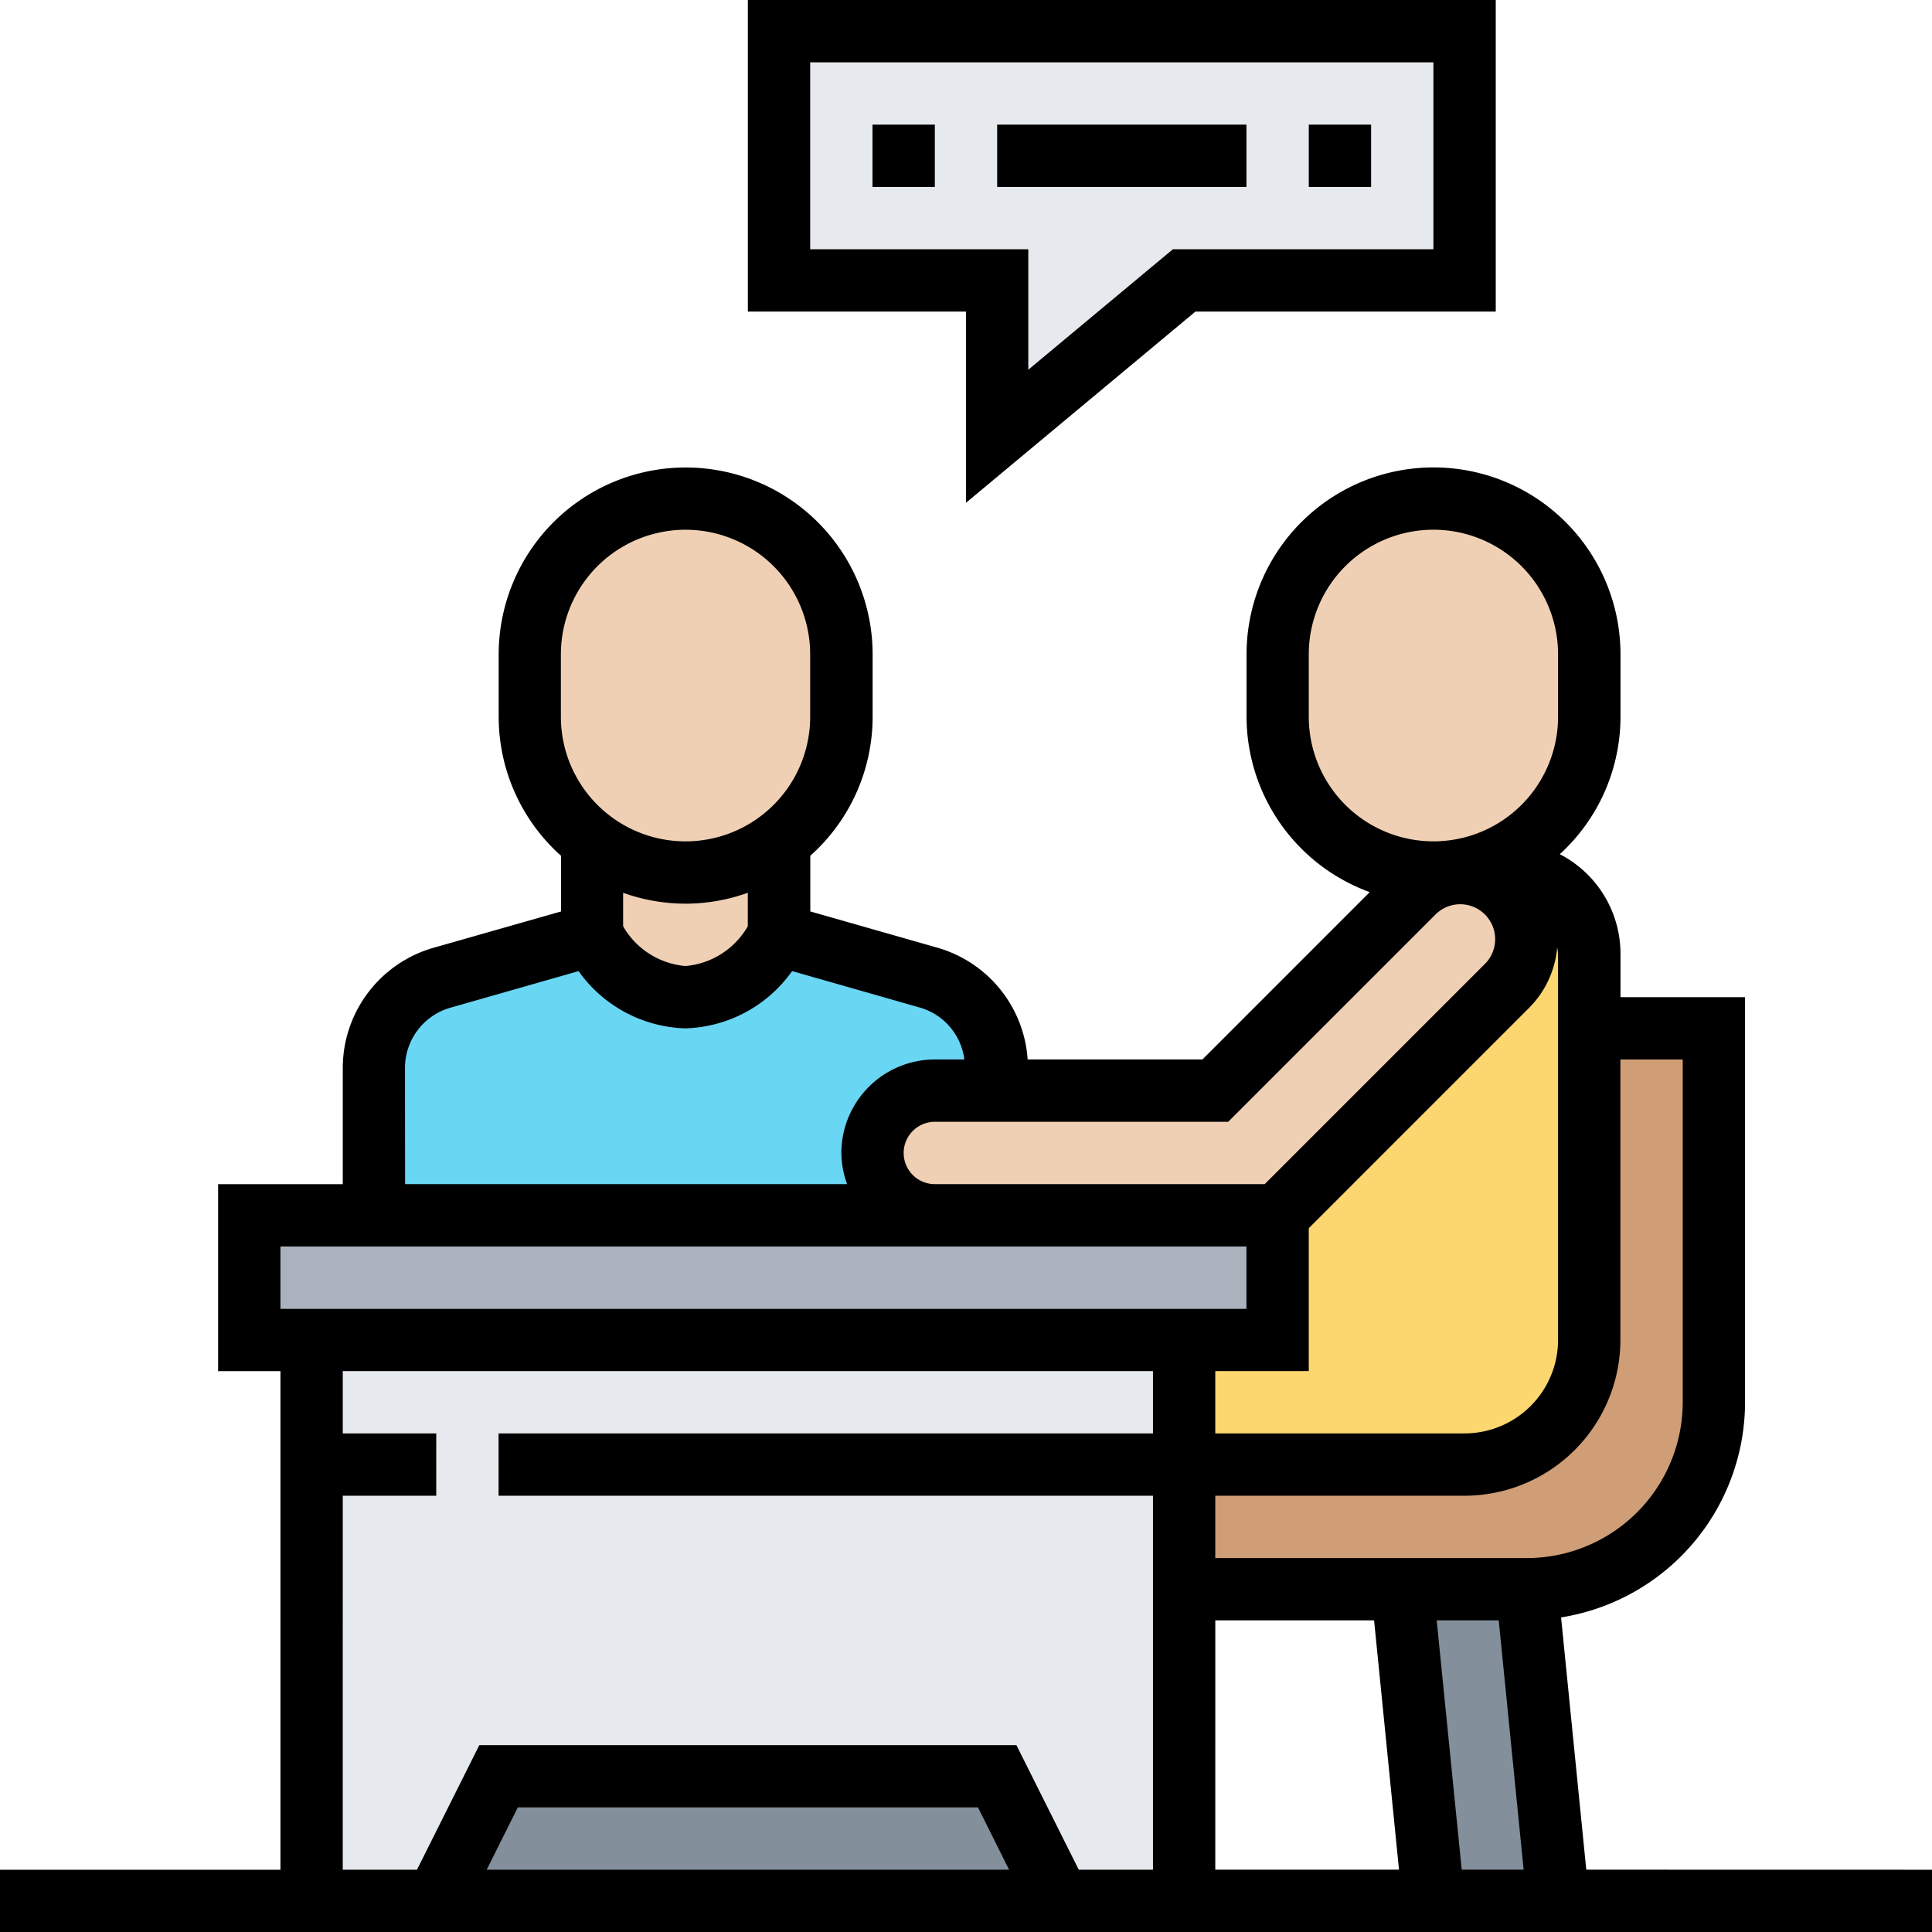 <svg xmlns="http://www.w3.org/2000/svg" width="76" height="76" viewBox="0 0 76 76">
  <g id="consultation_1_" data-name="consultation (1)" transform="translate(0)">
    <path id="Path_586910" data-name="Path 586910" d="M200,17.806V8h26.968v9.806H215.936l-7.355,6.129V17.806Zm0,0" transform="translate(-169.355 -6.774)" fill="#e6e9ed"/>
    <path id="Path_586911" data-name="Path 586911" d="M114.323,380.9v12.258h-4.9l-2.452-4.9H87.355l-2.452,4.9H80V376h34.323Zm0,0" transform="translate(-67.742 -318.387)" fill="#e6e9ed"/>
    <path id="Path_586912" data-name="Path 586912" d="M114.323,344v4.9H80V344Zm0,0" transform="translate(-67.742 -291.29)" fill="#e6e9ed"/>
    <path id="Path_586913" data-name="Path 586913" d="M104.452,312v4.9H64V312Zm0,0" transform="translate(-54.194 -264.193)" fill="#aab2bd"/>
    <path id="Path_586914" data-name="Path 586914" d="M134.065,456l2.452,4.9H112l2.452-4.9Zm0,0" transform="translate(-94.839 -386.129)" fill="#838f9b"/>
    <path id="Path_586915" data-name="Path 586915" d="M364.9,408l1.226,12.258h-4.9L360,408Zm0,0" transform="translate(-304.839 -345.484)" fill="#838f9b"/>
    <path id="Path_586916" data-name="Path 586916" d="M324.839,264v14.71a7.361,7.361,0,0,1-7.355,7.355H304v-4.9h11.032a4.9,4.9,0,0,0,4.9-4.9V264Zm0,0" transform="translate(-257.419 -223.548)" fill="#cf9e76"/>
    <path id="Path_586917" data-name="Path 586917" d="M316.724,228.438a2.6,2.6,0,0,0,0-3.677,2.76,2.76,0,0,0-1.691-.748V224h1.691a3.055,3.055,0,0,1,1.434.343,3.2,3.2,0,0,1,1.778,2.869v15.175a4.9,4.9,0,0,1-4.9,4.9H304v-4.9h3.677v-4.9h-.5a1.236,1.236,0,0,0,.858-.356Zm0,0" transform="translate(-257.419 -189.677)" fill="#fcd770"/>
    <path id="Path_586918" data-name="Path 586918" d="M118.065,251.032H96v-5.811a3.674,3.674,0,0,1,2.672-3.53L104.581,240s1.226,2.452,3.677,2.452S111.936,240,111.936,240l5.908,1.691a3.674,3.674,0,0,1,2.672,3.53v.907h-2.452a2.469,2.469,0,0,0-2.452,2.452,2.459,2.459,0,0,0,2.452,2.452Zm0,0" transform="translate(-81.291 -203.226)" fill="#69d6f4"/>
    <g id="Group_43540" data-name="Group 43540" transform="translate(20.839 19.613)">
      <path id="Path_586919" data-name="Path 586919" d="M247.29,224.012a2.76,2.76,0,0,1,1.691.748,2.6,2.6,0,0,1,0,3.677l-8.691,8.691a1.236,1.236,0,0,1-.858.356H226.452A2.459,2.459,0,0,1,224,235.032a2.469,2.469,0,0,1,2.452-2.452h11.032l7.821-7.821a2.6,2.6,0,0,1,1.839-.76.612.612,0,0,1,.147.012Zm0,0" transform="translate(-210.516 -209.29)" fill="#f0d0b4"/>
      <path id="Path_586920" data-name="Path 586920" d="M340.258,134.129v2.452a6.129,6.129,0,1,1-12.258,0v-2.452a6.129,6.129,0,1,1,12.258,0Zm0,0" transform="translate(-298.581 -128)" fill="#f0d0b4"/>
      <path id="Path_586921" data-name="Path 586921" d="M152,216a6.129,6.129,0,0,0,7.355,0v3.677s-1.226,2.452-3.677,2.452S152,219.677,152,219.677Zm0,0" transform="translate(-149.548 -202.516)" fill="#f0d0b4"/>
      <path id="Path_586922" data-name="Path 586922" d="M148.258,134.129v2.452a6.141,6.141,0,0,1-2.452,4.9,6.129,6.129,0,0,1-7.355,0,6.141,6.141,0,0,1-2.452-4.9v-2.452a6.129,6.129,0,1,1,12.258,0Zm0,0" transform="translate(-136 -128)" fill="#f0d0b4"/>
    </g>
    <path id="Path_586923" data-name="Path 586923" d="M200.581,19.778l9.024-7.52h11.815V0H192V12.258h8.581Zm-6.129-9.972V2.452h24.516V9.806h-10.25l-5.686,4.738V9.806Zm0,0" transform="translate(-162.581)"/>
    <path id="Path_586924" data-name="Path 586924" d="M224,32h2.452v2.452H224Zm0,0" transform="translate(-189.678 -27.097)"/>
    <path id="Path_586925" data-name="Path 586925" d="M256,32h9.806v2.452H256Zm0,0" transform="translate(-216.774 -27.097)"/>
    <path id="Path_586926" data-name="Path 586926" d="M336,32h2.452v2.452H336Zm0,0" transform="translate(-284.516 -27.097)"/>
    <path id="Path_586927" data-name="Path 586927" d="M62.4,175.161l-.991-9.923a8.586,8.586,0,0,0,7.237-8.464V140.839h-4.9v-1.694a4.41,4.41,0,0,0-2.388-3.93,7.326,7.326,0,0,0,2.388-5.408v-2.452a7.355,7.355,0,1,0-14.71,0v2.452a7.361,7.361,0,0,0,4.846,6.9L47.3,143.29H40.425A4.916,4.916,0,0,0,36.9,138.9l-5.025-1.434v-2.189a7.33,7.33,0,0,0,2.452-5.467v-2.452a7.355,7.355,0,0,0-14.71,0v2.452a7.334,7.334,0,0,0,2.452,5.467v2.191L17.04,138.9a4.922,4.922,0,0,0-3.556,4.715v4.581H8.58v7.355h2.452v19.613H0v2.452H76v-2.452ZM51.484,155.548v-5.621l8.686-8.686a3.84,3.84,0,0,0,1.085-2.351,2,2,0,0,1,.035.255v15.178A3.682,3.682,0,0,1,57.613,158H47.806v-2.452Zm-3.677,9.806h6.246l.98,9.806H47.806Zm8.709,0h2.44l.98,9.806H57.5Zm7.226-11.032V143.29h2.452v13.484a6.136,6.136,0,0,1-6.129,6.129H47.806v-2.452h9.806A6.136,6.136,0,0,0,63.742,154.323ZM51.484,129.806v-2.452a4.9,4.9,0,0,1,9.806,0v2.452a4.9,4.9,0,1,1-9.806,0Zm-3.17,15.936,8.178-8.178a1.375,1.375,0,0,1,1.944,1.944l-8.686,8.686H36.774a1.226,1.226,0,1,1,0-2.452Zm-26.25-18.387a4.9,4.9,0,0,1,9.806,0v2.452a4.9,4.9,0,1,1-9.806,0Zm4.9,9.807a7.319,7.319,0,0,0,2.452-.429v1.317a3.134,3.134,0,0,1-2.452,1.564,3.135,3.135,0,0,1-2.452-1.564v-1.317A7.319,7.319,0,0,0,26.967,137.161Zm-11.032,6.452a2.463,2.463,0,0,1,1.778-2.358l5.05-1.442a5.339,5.339,0,0,0,4.2,2.252,5.336,5.336,0,0,0,4.2-2.253l5.05,1.442a2.443,2.443,0,0,1,1.725,2.035H36.774a3.682,3.682,0,0,0-3.677,3.677,3.626,3.626,0,0,0,.226,1.226H15.935Zm-4.9,7.032h38V153.1h-38Zm2.452,9.806h3.677V158H13.484v-2.452H45.355V158H19.613v2.452H45.355v14.71h-2.92l-2.452-4.9H18.855l-2.452,4.9h-2.92Zm26.21,14.71H19.145l1.226-2.452h18.1Zm0,0" transform="translate(0 -101.613)"/>
  </g>
</svg>
